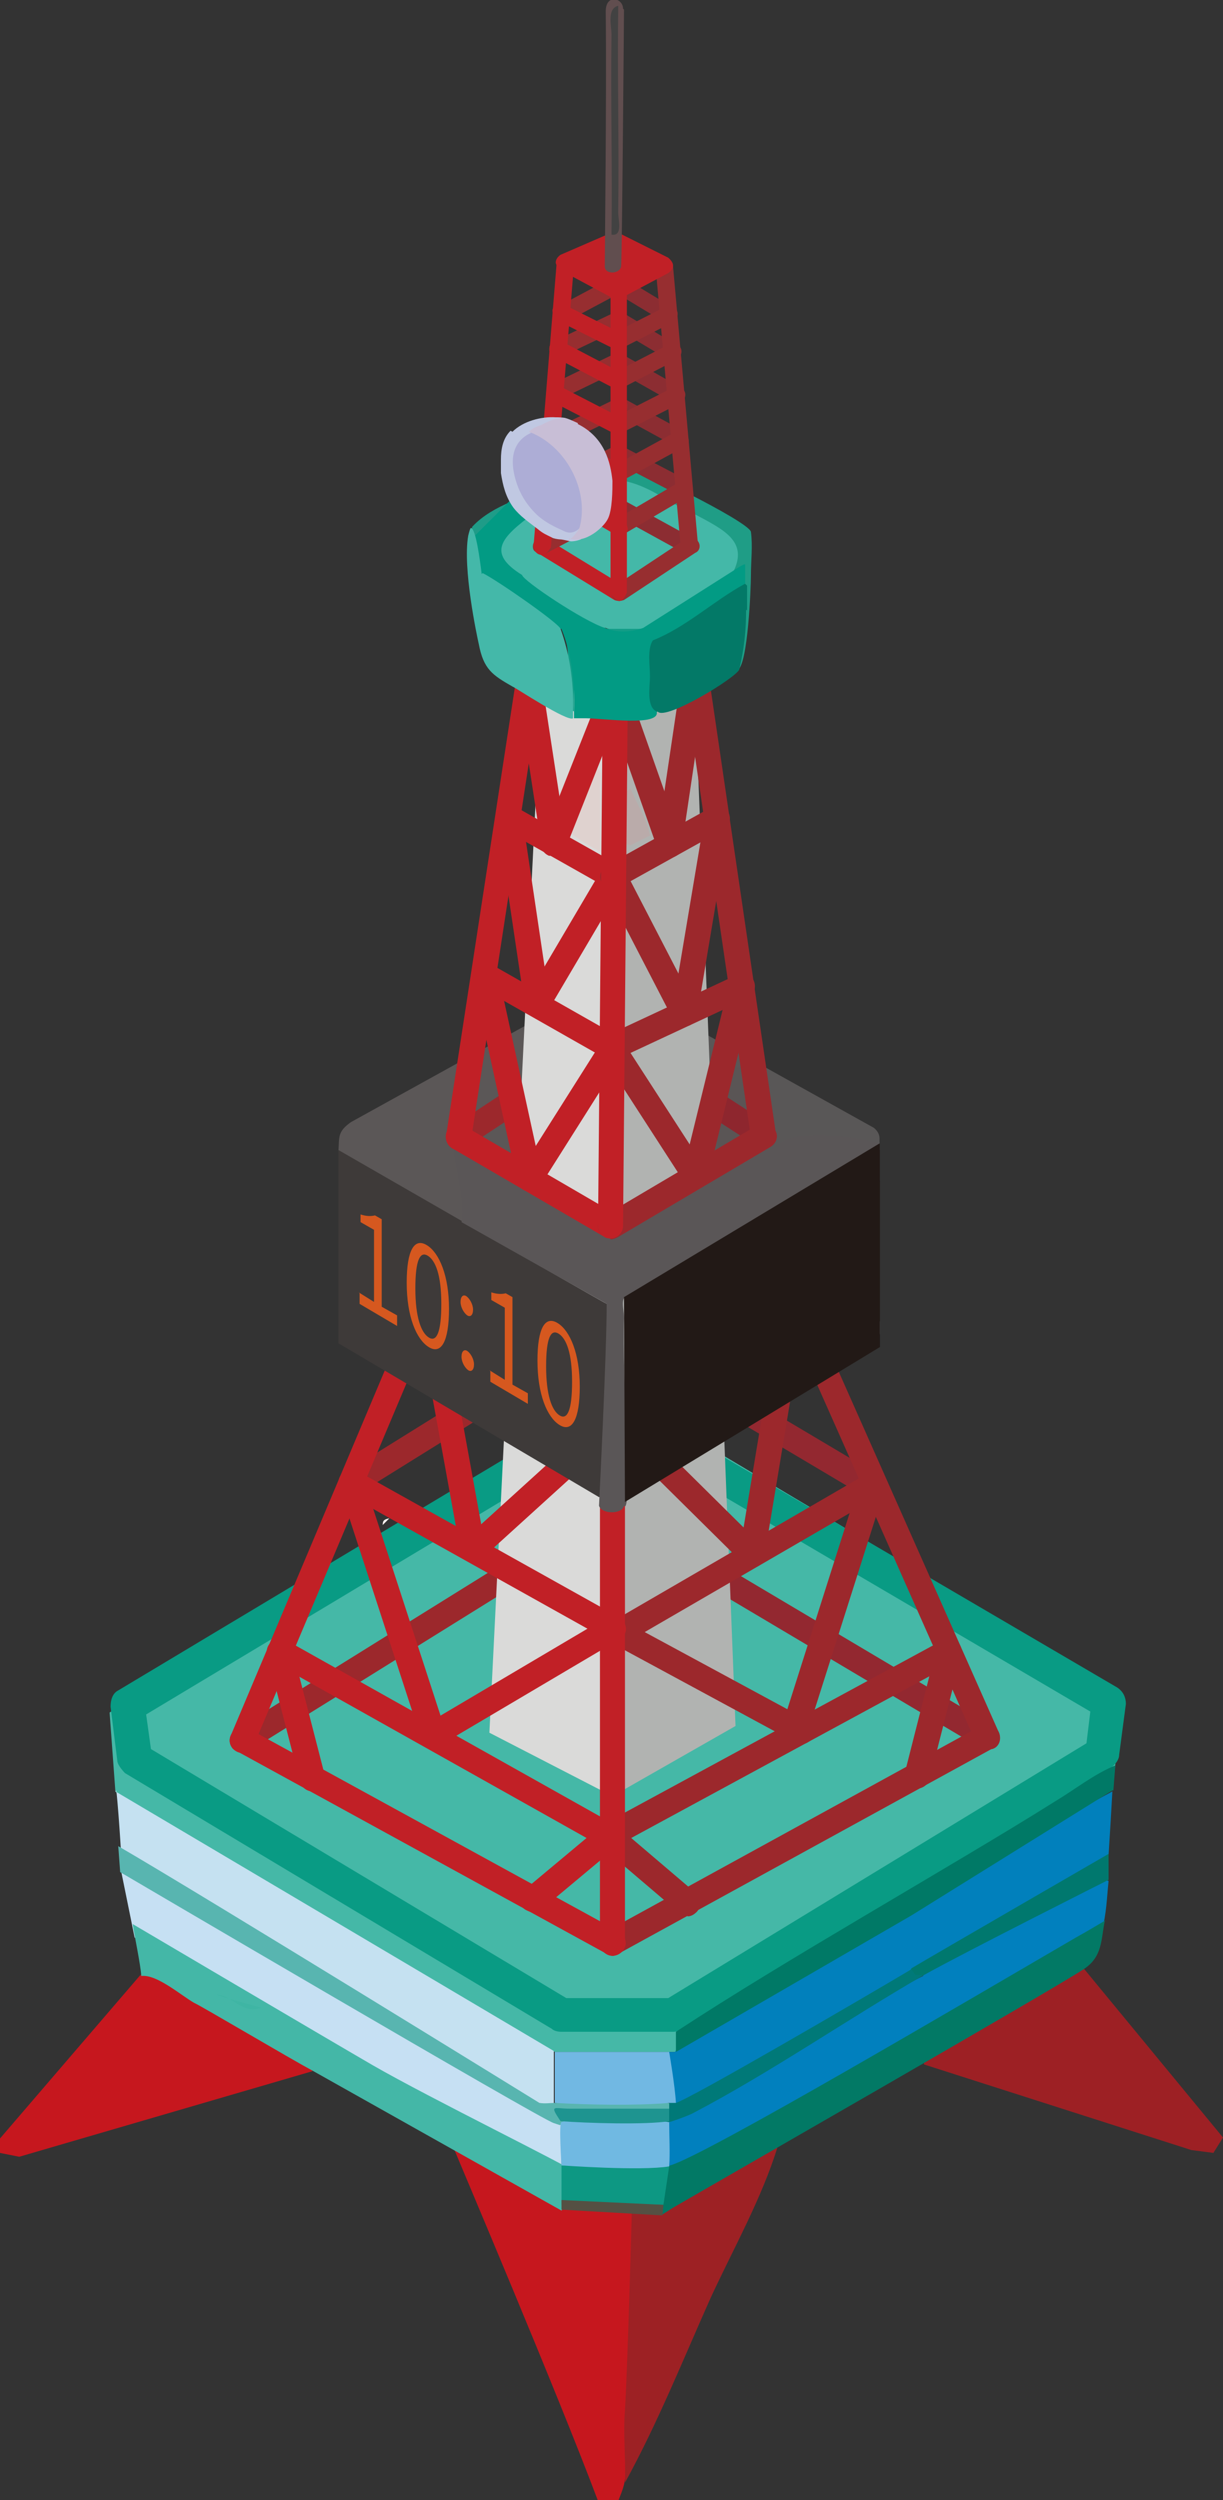 <?xml version="1.0" encoding="UTF-8"?>
<svg xmlns="http://www.w3.org/2000/svg" id="Layer_1" data-name="Layer 1" width="12.72" height="26" viewBox="0 0 12.72 26">
  <rect x="0" y="0" width="12.72" height="26" fill="#333333" stroke="none"/>
  <defs>
    <style>
      .cls-1 {
        fill: #45b8a7;
      }

      .cls-2 {
        fill: #932830;
      }

      .cls-3 {
        fill: #d6581f;
      }

      .cls-4 {
        fill: #1e9490;
      }

      .cls-5 {
        fill: #3e3a39;
      }

      .cls-6 {
        fill: #595757;
      }

      .cls-7 {
        fill: #110c0a;
      }

      .cls-8 {
        fill: #029b84;
      }

      .cls-9 {
        fill: #71b8e3;
      }

      .cls-10 {
        fill: #8e262e;
      }

      .cls-11 {
        fill: #c8bed6;
      }

      .cls-12 {
        fill: #9d2124;
      }

      .cls-13 {
        fill: #c12026;
      }

      .cls-14 {
        fill: #129d87;
      }

      .cls-15 {
        fill: #8c2d32;
      }

      .cls-16 {
        fill: #614e4f;
      }

      .cls-17 {
        fill: #424242;
      }

      .cls-18 {
        fill: #5a5555;
      }

      .cls-19 {
        fill: #0180be;
      }

      .cls-20 {
        fill: #007978;
      }

      .cls-21 {
        fill: #0d9883;
      }

      .cls-22 {
        fill: #c5e1f1;
      }

      .cls-23 {
        fill: #221916;
      }

      .cls-24 {
        fill: #fee2e4;
      }

      .cls-25 {
        fill: #baabaa;
      }

      .cls-26 {
        fill: #00786e;
      }

      .cls-27 {
        fill: #44b7a7;
      }

      .cls-28 {
        fill: #1f9c88;
      }

      .cls-29 {
        fill: #9c282c;
      }

      .cls-30 {
        fill: #9d2024;
      }

      .cls-31 {
        fill: #dadad9;
      }

      .cls-32 {
        fill: #099b84;
      }

      .cls-33 {
        fill: #d30d16;
      }

      .cls-34 {
        fill: #c6171e;
      }

      .cls-35 {
        fill: #dfd2cf;
      }

      .cls-36 {
        fill: #c6e0f3;
      }

      .cls-37 {
        fill: #44b8a9;
      }

      .cls-38 {
        fill: #221d1c;
      }

      .cls-39 {
        fill: #972e30;
      }

      .cls-40 {
        fill: #5b5757;
      }

      .cls-41 {
        fill: #037967;
      }

      .cls-42 {
        fill: #060402;
      }

      .cls-43 {
        fill: #d20f1a;
      }

      .cls-44 {
        fill: #c7181f;
      }

      .cls-45 {
        fill: #70b9e2;
      }

      .cls-46 {
        fill: #c0c8e2;
      }

      .cls-47 {
        fill: #58b5b0;
      }

      .cls-48 {
        fill: #1f9d86;
      }

      .cls-49 {
        fill: #5a5657;
      }

      .cls-50 {
        fill: #adadd6;
      }

      .cls-51 {
        fill: #555043;
      }

      .cls-52 {
        fill: #44b8a8;
      }

      .cls-53 {
        fill: #027965;
      }

      .cls-54 {
        fill: #0180bc;
      }

      .cls-55 {
        fill: #fef6f3;
      }

      .cls-56 {
        fill: #b1b3b1;
      }

      .cls-57 {
        fill: #007966;
      }

      .cls-58 {
        fill: #3fb5a4;
      }
    </style>
  </defs>
  <g>
    <polygon class="cls-1" points="1.2 18.63 1.35 18.84 5.77 21.34 7.03 21.34 11.59 18.44 11.64 17.99 11.27 17.37 6.79 14.7 5.42 15.07 1.14 17.81 1.2 18.63"></polygon>
    <path class="cls-32" d="M7,21.13h-1.17s-.06,0-.09-.03l-4.44-2.66s-.08-.08-.08-.13l-.07-.56c0-.07.02-.14.08-.17l5.07-3.04c.06-.03.12-.03.18,0l5.14,3.01c.06.04.09.1.09.17l-.07.53c0,.05-.04.1-.08.13l-4.46,2.72s-.06.03-.09.03ZM5.88,20.78h1.07l4.35-2.65.04-.33-4.94-2.9-4.88,2.93.05.36,4.32,2.59Z"></path>
  </g>
  <path class="cls-6" d="M6.17,13.04l.73-2.53,2.19,1.22c.08.07.05.12.06.17"></path>
  <path class="cls-34" d="M6.56,22.98c.2.02.12.31.12.31.02.8-.03,1.76-.19,2.55-.01.03,0,.02-.06.17h-.21c-.42-1.12-1.47-3.59-1.51-3.69,0-.09,1.91.63,1.85.66Z"></path>
  <path class="cls-34" d="M1.46,20.55c.07-.28,1.7.71,1.79.99l-3.05.89-.2-.04v-.15s1.46-1.7,1.46-1.7Z"></path>
  <path class="cls-30" d="M9.61,21.47v-.15c.44-.32.92-.6,1.43-.85h.23s1.45,1.76,1.45,1.76l-.1.16-.23-.03-2.78-.89Z"></path>
  <path class="cls-22" d="M1.2,18.63l4.56,2.7v.53s0,.08,0,.09c-.12.04-4.49-2.5-4.49-2.5,0,0-.03-.55-.06-.83Z"></path>
  <path class="cls-19" d="M11.53,19.56c-.02.2-.02.32-.07.53-1.43.91-2.88,1.76-4.35,2.53l-.16-.09c-.18-.08-.19-.39,0-.46l.05-.11c.85-.5,1.72-.97,2.6-1.41.1-.22,1.76-1.11,1.85-1.06.03.02.05.04.07.07Z"></path>
  <g>
    <line class="cls-40" x1="9.06" y1="15.45" x2="5.12" y2="13.11"></line>
    <path class="cls-2" d="M9.06,15.58s-.05,0-.07-.02l-3.94-2.34c-.06-.04-.08-.12-.05-.18.04-.06.12-.08.18-.05l3.94,2.34c.06.04.08.12.05.18-.02.04-.07.06-.11.06Z"></path>
  </g>
  <path class="cls-54" d="M11.57,18.62c-.01.19-.03.52-.04.67-.11.19-.32.33-.62.42-.47.3-.95.56-1.43.77-.56.41-1.21.81-1.82,1.17-.16.09-.51.3-.64.22-.19-.08-.17-.38-.07-.53.02,0,.04,0,.07,0l.07-.12c1.43-.89,2.89-1.74,4.37-2.53l.11-.06Z"></path>
  <path class="cls-36" d="M5.84,22.01v.54c-1.12-.56-4.44-2.4-4.44-2.4l-.14-.69s4.5,2.5,4.57,2.55Z"></path>
  <g>
    <line class="cls-40" x1="3.65" y1="15.42" x2="7.46" y2="13.05"></line>
    <path class="cls-29" d="M3.65,15.56s-.09-.02-.11-.06c-.04-.06-.02-.14.04-.18l3.81-2.37c.06-.04.14-.02.18.04s.02.14-.04.18l-3.81,2.37s-.05.02-.07.02Z"></path>
  </g>
  <path class="cls-12" d="M6.5,25.83c.01-.25-.02-.51,0-.76.03-.52.07-2.02.07-2.02v-.16s1.16-.6,1.52-.57c-.17.55-.46,1.06-.7,1.58-.29.65-.55,1.3-.89,1.92Z"></path>
  <path class="cls-53" d="M11.49,19.98c-.04.19-.02.37-.22.5-.35.23-3.91,2.27-4.27,2.48l-.11.07s-.12-.42.08-.51c.36-.1,3.12-1.73,4.22-2.37.11-.06.31-.18.31-.18Z"></path>
  <g>
    <line class="cls-40" x1="2.52" y1="18.1" x2="6.33" y2="15.73"></line>
    <path class="cls-29" d="M2.52,18.23s-.09-.02-.11-.06c-.04-.06-.02-.14.04-.18l3.81-2.37c.06-.04.14-.02.18.04.04.06.02.14-.04.18l-3.81,2.37s-.05.02-.07.02Z"></path>
  </g>
  <path class="cls-57" d="M11.57,18.62l-2.09,1.3-2.45,1.42v-.21c1.19-.78,2.75-1.65,3.95-2.4.2-.12.4-.28.62-.37l-.02.26Z"></path>
  <path class="cls-27" d="M5.97,22.6c.02.14-.13.39-.13.39,0,0-2.17-1.22-2.58-1.45-.26-.14-1.17-.68-1.24-.71-.14-.08-.39-.3-.55-.28-.01-.13-.07-.41-.09-.54,0,0,2,1.18,2.5,1.47.59.34,2.04,1.05,2.1,1.11Z"></path>
  <path class="cls-26" d="M11.53,19.29c0,.09,0,.18,0,.26,0,0-1.49.75-1.92.99-.13.05-.22.08-.13-.07.2-.12,2.05-1.19,2.05-1.19Z"></path>
  <path class="cls-9" d="M6.96,21.34s.06.35.07.53c-.02.06-.04.06-.07,0-.37.07-.82.06-1.19,0,0-.18,0-.53,0-.53h.73s.47,0,.47,0Z"></path>
  <path class="cls-42" d="M9.15,14.01l-.07-.03s0-.07,0-.1c.02-.06.04-.06.07,0,0,.04,0,.09,0,.13Z"></path>
  <polygon class="cls-21" points="6.9 22.93 5.84 22.93 5.84 22.52 6.96 22.53 6.9 22.93"></polygon>
  <polygon class="cls-51" points="6.89 23.04 5.84 22.98 5.84 22.88 6.9 22.93 6.89 23.04"></polygon>
  <path class="cls-58" d="M2.29,20.75c.14.02.23.2.43.13,0,0-.63-.17-.43-.13Z"></path>
  <g>
    <line class="cls-40" x1="10.27" y1="18.07" x2="6.33" y2="15.73"></line>
    <path class="cls-2" d="M10.27,18.2s-.05,0-.07-.02l-3.94-2.34c-.06-.04-.08-.12-.05-.18.04-.06.12-.08.18-.05l3.94,2.34c.06.04.08.12.05.18-.02.04-.07.06-.11.06Z"></path>
  </g>
  <path class="cls-47" d="M6.96,21.87c-.34.03-.85.02-1.19,0-.05,0-.1.01-.16,0,0,0-3.5-2.16-4.38-2.67l.02.27s4.39,2.58,4.51,2.61l.06.02s.8-.07,1.13-.16c.06-.03.06-.05,0-.07Z"></path>
  <path class="cls-45" d="M6.96,22.07c0,.15.01.32,0,.46-.29.05-1.12-.01-1.12-.01,0,0-.03-.45,0-.45.3-.1.82-.08,1.13,0Z"></path>
  <path class="cls-20" d="M9.48,20.48l.04.06h.09c-.78.45-1.59,1.01-2.39,1.43-.05.03-.22.09-.26.1-.18-.02-.17-.08,0-.13v-.07s.05,0,.07,0c.16-.05,1.86-1.04,2.45-1.39Z"></path>
  <path class="cls-6" d="M9.15,13.87h-.07s0-.09,0-.13h.07s0,.09,0,.13Z"></path>
  <path class="cls-4" d="M6.96,21.93v.13c-.25.04-.86.02-1.13,0-.12-.18-.07-.13.1-.13.34,0,.69,0,1.03,0Z"></path>
  <path class="cls-55" d="M3.98,15.86c0-.05.02-.06.07-.07l-.07.07Z"></path>
  <polygon class="cls-56" points="7.65 17.95 6.37 18.68 6.38 6.21 7.2 6.48 7.65 17.95"></polygon>
  <path class="cls-40" d="M6.35,12.82s0,0,0,0c0,0-.46-1.96-.53-2.35l-2.17,1.2c-.14.1-.12.15-.13.3,0,0,2.53,1.48,2.69,1.53"></path>
  <polygon class="cls-31" points="6.37 18.68 5.09 18.02 5.65 6.74 6.44 6.97 6.37 18.68"></polygon>
  <g>
    <g>
      <g>
        <line class="cls-40" x1="6.4" y1="16.99" x2="9.06" y2="15.45"></line>
        <path class="cls-29" d="M6.4,17.13s-.09-.02-.11-.07c-.04-.06-.02-.14.05-.18l2.67-1.55c.06-.04.14-.02.18.05.04.06.02.14-.05.18l-2.67,1.55s-.04.02-.07.02Z"></path>
      </g>
      <g>
        <line class="cls-40" x1="8.53" y1="14.15" x2="10.27" y2="18.07"></line>
        <path class="cls-29" d="M10.27,18.2c-.05,0-.1-.03-.12-.08l-1.74-3.92c-.03-.07,0-.15.07-.17.07-.03.15,0,.17.07l1.74,3.92c.03.07,0,.15-.07.17-.02,0-.04.01-.05.01Z"></path>
      </g>
      <g>
        <line class="cls-40" x1="6.37" y1="20.21" x2="10.27" y2="18.07"></line>
        <path class="cls-29" d="M6.37,20.34s-.09-.02-.12-.07c-.04-.06-.01-.14.05-.18l3.9-2.14c.06-.04.14-.01.18.05.04.06.01.14-.05.18l-3.9,2.14s-.04.02-.06.02Z"></path>
      </g>
      <g>
        <line class="cls-40" x1="6.33" y1="19.09" x2="9.87" y2="17.17"></line>
        <path class="cls-29" d="M6.33,19.23s-.09-.03-.12-.07c-.03-.06-.01-.14.05-.18l3.54-1.92c.06-.03.14-.01.18.05.04.06.01.14-.05.18l-3.54,1.92s-.04.02-.06.02Z"></path>
      </g>
      <g>
        <line class="cls-40" x1="8.33" y1="18" x2="6.37" y2="16.94"></line>
        <path class="cls-29" d="M8.33,18.14s-.04,0-.06-.02l-1.96-1.06c-.06-.03-.09-.12-.05-.18.03-.06.12-.09.18-.05l1.96,1.06c.06.03.09.12.05.18-.02.04-.07.07-.12.07Z"></path>
      </g>
      <g>
        <line class="cls-40" x1="9.06" y1="15.45" x2="8.27" y2="17.97"></line>
        <path class="cls-29" d="M8.27,18.1s-.03,0-.04,0c-.07-.02-.11-.1-.09-.17l.8-2.52c.02-.07.1-.11.17-.09.07.02.11.1.09.17l-.8,2.52c-.02.06-.07.09-.13.09Z"></path>
      </g>
      <g>
        <line class="cls-40" x1="7.82" y1="16.17" x2="8.14" y2="14.29"></line>
        <path class="cls-29" d="M7.82,16.3s-.01,0-.02,0c-.07-.01-.12-.08-.11-.15l.31-1.87c.01-.07.08-.12.15-.11.07.01.12.08.11.15l-.31,1.87c-.01.06-.07.11-.13.11Z"></path>
      </g>
      <g>
        <line class="cls-40" x1="6.84" y1="15.19" x2="7.82" y2="16.17"></line>
        <path class="cls-29" d="M7.82,16.3s-.07-.01-.09-.04l-.98-.97c-.05-.05-.05-.14,0-.19.05-.05.14-.05.19,0l.98.97c.05.05.05.14,0,.19-.03.03-.06.04-.09.04Z"></path>
      </g>
      <g>
        <line class="cls-40" x1="7.15" y1="19.79" x2="6.33" y2="19.09"></line>
        <path class="cls-29" d="M7.15,19.92s-.06-.01-.09-.03l-.81-.69c-.06-.05-.06-.13-.01-.19.05-.06.13-.06.19-.01l.81.69c.06.05.06.13.01.19-.03.03-.06.05-.1.05Z"></path>
      </g>
      <g>
        <line class="cls-40" x1="9.54" y1="18.47" x2="9.87" y2="17.17"></line>
        <path class="cls-29" d="M9.54,18.6s-.02,0-.03,0c-.07-.02-.11-.09-.1-.16l.33-1.3c.02-.07.09-.11.16-.1.07.02.11.09.1.16l-.33,1.3c-.02.06-.07.1-.13.1Z"></path>
      </g>
    </g>
    <g>
      <g>
        <line class="cls-40" x1="2.52" y1="18.1" x2="4.15" y2="14.26"></line>
        <path class="cls-13" d="M2.52,18.23s-.03,0-.05-.01c-.07-.03-.1-.11-.07-.17l1.62-3.84c.03-.07.11-.1.17-.07.07.03.1.11.07.17l-1.62,3.84c-.02.05-.07.08-.12.08Z"></path>
      </g>
      <g>
        <line class="cls-40" x1="6.37" y1="20.21" x2="2.52" y2="18.1"></line>
        <path class="cls-13" d="M6.37,20.34s-.04,0-.06-.02l-3.85-2.11c-.06-.04-.09-.12-.05-.18.04-.06.12-.09.18-.05l3.85,2.11c.06.04.09.12.05.18-.02.04-.07.07-.12.07Z"></path>
      </g>
      <g>
        <line class="cls-40" x1="6.33" y1="19.09" x2="2.91" y2="17.18"></line>
        <path class="cls-13" d="M6.33,19.23s-.04,0-.06-.02l-3.42-1.92c-.06-.04-.09-.12-.05-.18.04-.06.12-.09.18-.05l3.42,1.92c.06.04.09.12.05.18-.02.04-.07.07-.12.07Z"></path>
      </g>
      <g>
        <line class="cls-40" x1="6.37" y1="16.94" x2="3.65" y2="15.42"></line>
        <path class="cls-13" d="M6.37,17.07s-.04,0-.06-.02l-2.72-1.52c-.06-.04-.09-.12-.05-.18.04-.06.12-.09.18-.05l2.72,1.52c.06.04.09.12.05.18-.02.04-.07.07-.12.07Z"></path>
      </g>
      <path class="cls-13" d="M6.37,20.34c-.07,0-.13-.06-.13-.13v-4.77c0-.07.06-.13.13-.13s.13.06.13.13v4.77c0,.07-.06.13-.13.13Z"></path>
      <g>
        <line class="cls-40" x1="4.92" y1="16.12" x2="4.62" y2="14.47"></line>
        <path class="cls-13" d="M4.92,16.25c-.06,0-.12-.04-.13-.11l-.3-1.65c-.01-.07.03-.14.11-.15.07-.01.14.03.15.11l.3,1.65c.01.07-.03.14-.11.15,0,0-.02,0-.02,0Z"></path>
      </g>
      <g>
        <line class="cls-40" x1="5.9" y1="15.23" x2="4.92" y2="16.12"></line>
        <path class="cls-13" d="M4.92,16.25s-.07-.01-.1-.04c-.05-.05-.05-.14,0-.19l.98-.89c.05-.05.14-.05.19,0s.05.14,0,.19l-.98.89s-.06.03-.09.03Z"></path>
      </g>
      <g>
        <line class="cls-40" x1="6.37" y1="16.94" x2="4.51" y2="18.04"></line>
        <path class="cls-13" d="M4.51,18.17s-.09-.02-.11-.07c-.04-.06-.02-.14.05-.18l1.86-1.1c.06-.04.14-.02.18.05s.02.14-.05.18l-1.86,1.1s-.04.02-.07.02Z"></path>
      </g>
      <g>
        <line class="cls-40" x1="3.65" y1="15.42" x2="4.51" y2="18.04"></line>
        <path class="cls-13" d="M4.51,18.17c-.06,0-.11-.04-.13-.09l-.85-2.61c-.02-.07.02-.14.08-.17.07-.02.14.02.17.08l.85,2.61c.02.07-.02.14-.08.17-.01,0-.03,0-.04,0Z"></path>
      </g>
      <g>
        <line class="cls-40" x1="3.25" y1="18.5" x2="2.91" y2="17.18"></line>
        <path class="cls-13" d="M3.25,18.63c-.06,0-.11-.04-.13-.1l-.34-1.32c-.02-.07.02-.14.1-.16.07-.02.14.02.16.1l.34,1.32c.02.07-.02.14-.1.16-.01,0-.02,0-.03,0Z"></path>
      </g>
      <g>
        <line class="cls-40" x1="5.54" y1="19.76" x2="6.33" y2="19.09"></line>
        <path class="cls-13" d="M5.54,19.89s-.08-.02-.1-.05c-.05-.06-.04-.14.02-.19l.79-.66c.06-.05.14-.04.19.02s.04.14-.02.19l-.79.66s-.05.03-.08.03Z"></path>
      </g>
    </g>
  </g>
  <path class="cls-5" d="M6.31,13.56c.09.04.12,1.81.03,1.95-.03.05-.11.06-.11.06l-2.71-1.6v-2.01s2.76,1.59,2.79,1.6Z"></path>
  <path class="cls-48" d="M7.68,6.96c0-.09.08-.8.07-.88-.05-.03-.1-.07-.13-.13-.06-.2-.17-.35-.34-.44l-2.01-.21c0-.07,1.14-.42,1.13-.49.15,0,1.38.61,1.41.72.02.15,0,.3,0,.46,0,.11-.03.93-.14.98Z"></path>
  <path class="cls-28" d="M4.91,5.61s0-.09,0-.13c.11-.12.26-.2.4-.26-.02.11-.28.38-.4.4Z"></path>
  <path class="cls-49" d="M4.8,12.71c.05-.19-.1-.7-.09-.9,0,0,1.53.93,1.63.94.06,0,1.65-.81,1.73-.83.26-.24,1.07-.03,1.07-.03.06.01-2.46,1.55-2.52,1.59-.2-.04-.13.1-.13.23-.02.6.09,2.06,0,1.95-.02.09-.23.09-.26,0,0,0,.08-1.58.08-2.1"></path>
  <path class="cls-29" d="M4.77,11.96s-.09-.02-.11-.06c-.04-.06-.02-.14.04-.18l.56-.37c.06-.04.14-.02.18.04.04.06.02.14-.04.18l-.56.37s-.05.02-.07.02Z"></path>
  <path class="cls-35" d="M6.23,8.85s-.32-.17-.32-.23l.26-.63c.12-.02.06.15.07.23,0,.21,0,.42,0,.63Z"></path>
  <path class="cls-25" d="M6.56,8.79s-.05,0-.06-.04c0-.17-.02-.34,0-.51l.06-.04c.06.16.17.32.2.49l-.2.1Z"></path>
  <polygon class="cls-33" points="4.84 11.69 4.77 11.33 4.91 11.1 4.84 11.69"></polygon>
  <path class="cls-43" d="M5.44,11.43c.03.06-.02.24,0,.33-.18-.05-.13-.23-.13-.4.04-.01.09,0,.13.07Z"></path>
  <path class="cls-44" d="M5.44,11.43s-.1-.05-.13-.07l.03-.07.1.13Z"></path>
  <path class="cls-18" d="M7.49,11.76c0-.29.09-.4.13-.66.14,0,.13-.03.13.1,0,.16.03.51-.03.63s-.17.1-.23.13c-.04-.05-.04-.11,0-.2Z"></path>
  <path class="cls-38" d="M9.15,12.29c-.02.06-.04.06-.07,0,0-.03.01-.07,0-.1l-.06-.03h-.13s0-.07,0-.07l.26-.13v.33Z"></path>
  <polygon class="cls-24" points="6.56 3.96 6.5 3.93 6.56 3.9 6.56 3.96"></polygon>
  <path class="cls-10" d="M7.94,11.94s-.05,0-.07-.02l-.51-.33c-.06-.04-.08-.12-.04-.18.04-.06.12-.08.18-.04l.51.33c.06.04.08.12.04.18-.03.04-.07.06-.11.06Z"></path>
  <path class="cls-14" d="M5.97,7.4l-.06-.04c-.04-.27.06-.58-.07-.82.06.03.1.04.13.1v.75Z"></path>
  <path class="cls-14" d="M5.77,6.54c-.09-.04-.15-.11-.2-.13.09-.01.18.04.2.13Z"></path>
  <path class="cls-14" d="M5.44,6.34c-.06-.04-.06-.06-.07-.07l.07.07Z"></path>
  <path class="cls-52" d="M7.23,5.35c.3.16.55.28.4.59-.3.18-.63.48-.93.59-.14.05-.28.05-.4,0-.08,0-.19.01-.26,0l-.26-.2s-.05,0-.07,0l-.07-.07s-.05,0-.07,0l-.13-.13s-.05.01-.07,0c0,0-.02-.06-.07-.1-.2-.15-.36-.17-.24-.5l.3-.26c1.13-.58,1.36-.14,1.85.07Z"></path>
  <path class="cls-50" d="M5.7,5.55l-.07-.07c.07,0,.06.06.07.07Z"></path>
  <path class="cls-7" d="M9.15,13.74c-.02.06-.04.06-.07,0,0-.02,0-.04,0-.07-.18-.41-.18-.98,0-1.39h.07c0,.48,0,.97,0,1.45Z"></path>
  <path class="cls-14" d="M6.7,6.54c-.1.04-.19.12-.36.06l-.04-.06c.13,0,.27,0,.4,0Z"></path>
  <path class="cls-14" d="M6.03,6.54c-.08-.02-.25-.11-.26-.2.1.05.24.08.26.2Z"></path>
  <path class="cls-14" d="M5.7,6.34l-.07-.07c.08.04.06.06.07.07Z"></path>
  <path class="cls-14" d="M5.57,6.27c-.06-.03-.12-.05-.13-.13.05.04.12.04.13.13Z"></path>
  <polygon class="cls-23" points="6.49 13.49 6.5 15.62 9.15 14.01 9.15 11.89 6.49 13.49"></polygon>
  <g>
    <path class="cls-3" d="M3.73,13.44l.16.1v-.75s-.14-.08-.14-.08v-.08c.06.02.11.02.15.01l.07.04v.91s.16.09.16.09v.11s-.39-.23-.39-.23v-.11Z"></path>
    <path class="cls-3" d="M4.23,13.34c0-.34.08-.47.21-.39s.23.32.23.66-.08.48-.21.4-.23-.32-.23-.67ZM4.59,13.56c0-.3-.06-.45-.14-.5s-.13.04-.13.34.06.46.14.51.13-.05.13-.35Z"></path>
    <path class="cls-3" d="M4.79,13.54c0-.06.03-.08.06-.06s.07.08.07.14-.03.08-.06.06-.07-.08-.07-.14ZM4.8,14.11c0-.06.03-.08.06-.06s.07.08.07.14-.03.08-.06.06-.07-.08-.07-.14Z"></path>
    <path class="cls-3" d="M5.09,14.25l.16.1v-.75s-.14-.08-.14-.08v-.08c.06.02.11.02.15.01l.07.04v.91s.16.09.16.09v.11s-.39-.23-.39-.23v-.11Z"></path>
    <path class="cls-3" d="M5.59,14.15c0-.34.08-.47.21-.39s.23.32.23.66-.08.48-.21.4-.23-.32-.23-.67ZM5.95,14.37c0-.3-.06-.45-.14-.5s-.13.04-.13.34.06.46.14.51.13-.05.13-.35Z"></path>
  </g>
  <path class="cls-13" d="M6.35,12.88s-.05,0-.07-.02l-1.58-.92c-.06-.04-.08-.12-.05-.18s.12-.08.18-.05l1.58.92c.06.04.08.12.05.18-.02.04-.07.07-.11.07Z"></path>
  <path class="cls-13" d="M4.77,11.96s-.01,0-.02,0c-.07-.01-.12-.08-.11-.15l.73-4.76c.01-.07.08-.12.15-.11.07.01.12.08.11.15l-.73,4.76c-.01.07-.07.11-.13.11Z"></path>
  <path class="cls-13" d="M6.38,9.25s-.04,0-.07-.02l-1.08-.61c-.06-.04-.09-.12-.05-.18.04-.06.12-.09.18-.05l1.08.61c.06.04.09.12.05.18-.02.04-.07.07-.12.07Z"></path>
  <path class="cls-13" d="M6.37,11.03s-.04,0-.07-.02l-1.32-.75c-.06-.04-.09-.12-.05-.18.04-.06.12-.09.18-.05l1.32.75c.06.04.09.12.05.18-.02.04-.07.07-.12.07Z"></path>
  <path class="cls-13" d="M5.51,12.39s-.05,0-.07-.02c-.06-.04-.08-.12-.04-.18l.86-1.36c.04-.06.12-.08.18-.04.06.04.08.12.04.18l-.86,1.36s-.07.06-.11.06Z"></path>
  <path class="cls-13" d="M5.51,12.39c-.06,0-.12-.04-.13-.1l-.46-2.11c-.02-.07.03-.14.1-.16.07-.02.14.03.16.1l.46,2.11c.02.07-.03.14-.1.16,0,0-.02,0-.03,0Z"></path>
  <path class="cls-13" d="M5.59,10.58s-.05,0-.07-.02c-.06-.04-.08-.12-.05-.18l.79-1.34c.04-.06.12-.08.18-.05.06.04.08.12.05.18l-.79,1.34s-.07.07-.11.07Z"></path>
  <path class="cls-13" d="M5.59,10.58c-.06,0-.12-.05-.13-.11l-.29-1.95c-.01-.07.04-.14.11-.15.07-.01.14.04.15.11l.29,1.95c.01.07-.04.14-.11.15,0,0-.01,0-.02,0Z"></path>
  <path class="cls-13" d="M5.76,8.9s-.03,0-.05,0c-.07-.03-.1-.1-.07-.17l.63-1.59c.03-.07.1-.1.17-.07.07.03.1.1.07.17l-.63,1.59c-.02.05-.07.08-.12.08Z"></path>
  <g>
    <path class="cls-15" d="M7.17,5.77s-.03,0-.04-.01l-.8-.44s-.06-.08-.04-.12c.02-.04.08-.06.12-.04l.8.44s.06.08.04.12c-.02.03-.05.05-.08.05Z"></path>
    <path class="cls-15" d="M7.12,5.17s-.03,0-.04-.01l-.69-.36s-.06-.08-.04-.12c.02-.04.08-.06.12-.04l.69.36s.06.08.04.12c-.02.03-.05.05-.08.05Z"></path>
    <path class="cls-15" d="M7.08,4.66s-.03,0-.04-.01l-.64-.35s-.06-.08-.04-.12c.02-.04.08-.06.12-.04l.64.35s.06.08.04.12c-.02.03-.05.05-.08.05Z"></path>
    <path class="cls-15" d="M7.03,4.19s-.03,0-.04-.01l-.6-.34s-.06-.08-.03-.12c.02-.04.08-.06.12-.03l.6.34s.06.08.03.12c-.02.03-.05.04-.08.04Z"></path>
    <path class="cls-15" d="M6.99,3.75s-.03,0-.04-.01l-.55-.33s-.06-.08-.03-.12c.02-.04.08-.06.12-.03l.55.33s.06.08.03.12c-.02.03-.05.04-.08.04Z"></path>
    <path class="cls-15" d="M6.96,3.36s-.03,0-.05-.01l-.53-.32s-.05-.08-.03-.12c.03-.04.08-.05.12-.03l.53.32s.05.08.03.12c-.02.03-.05.04-.08.04Z"></path>
  </g>
  <path class="cls-13" d="M5.76,8.9c-.06,0-.12-.05-.13-.11l-.26-1.7c-.01-.07.04-.14.11-.15.07-.01.14.04.15.11l.26,1.7c.01.07-.04.14-.11.15,0,0-.01,0-.02,0Z"></path>
  <path class="cls-29" d="M6.35,12.88s-.09-.02-.11-.06c-.04-.06-.02-.14.05-.18l1.59-.94c.06-.04.14-.02.18.05.04.06.02.14-.05.18l-1.59.94s-.04.02-.07.02Z"></path>
  <path class="cls-29" d="M7.94,11.94c-.06,0-.12-.05-.13-.11l-.71-4.84c-.01-.07.04-.14.11-.15.07-.01.14.04.15.11l.71,4.84c.01.07-.04.14-.11.15,0,0-.01,0-.02,0Z"></path>
  <path class="cls-29" d="M6.38,9.25s-.09-.02-.12-.07c-.04-.06-.01-.14.05-.18l1.08-.6c.06-.04.14-.01.18.05.04.06.01.14-.05.18l-1.08.6s-.04.02-.06.02Z"></path>
  <path class="cls-29" d="M6.37,11.03s-.1-.03-.12-.08c-.03-.07,0-.15.06-.18l1.35-.63c.07-.03.15,0,.18.06.03.07,0,.15-.06.18l-1.35.63s-.04.01-.06.01Z"></path>
  <path class="cls-29" d="M7.23,12.36s-.02,0-.03,0c-.07-.02-.11-.09-.1-.16l.48-1.96c.02-.07.09-.11.16-.1.07.02.11.09.1.16l-.48,1.96c-.01.06-.07.1-.13.1Z"></path>
  <path class="cls-29" d="M7.23,12.36s-.09-.02-.11-.06l-.86-1.33c-.04-.06-.02-.14.04-.18.06-.04.14-.02.18.04l.86,1.33c.04.06.02.14-.04.18-.02.01-.05.02-.07.02Z"></path>
  <path class="cls-29" d="M7.12,10.67s-.09-.03-.12-.07l-.74-1.43c-.03-.07,0-.14.06-.18.06-.03.14,0,.18.06l.74,1.43c.03.07,0,.14-.06.18-.02.01-.04.01-.06.01Z"></path>
  <path class="cls-29" d="M7.12,10.67s-.01,0-.02,0c-.07-.01-.12-.08-.11-.15l.34-2.03c.01-.07.08-.12.15-.11.07.01.12.08.11.15l-.34,2.03c-.01.06-.07.11-.13.11Z"></path>
  <path class="cls-29" d="M6.96,8.92c-.05,0-.11-.03-.12-.09l-.57-1.62c-.02-.07.01-.14.08-.17.07-.02.14.01.17.08l.57,1.62c.02.07-.01.14-.08.17-.01,0-.03,0-.04,0Z"></path>
  <path class="cls-29" d="M6.96,8.92s-.01,0-.02,0c-.07-.01-.12-.08-.11-.15l.27-1.82c.01-.07.08-.12.15-.11.07.01.12.08.11.15l-.27,1.82c0,.07-.07.11-.13.11Z"></path>
  <path class="cls-13" d="M6.35,12.88h0c-.07,0-.13-.06-.13-.13l.05-5.57c0-.07.06-.13.13-.13h0c.07,0,.13.06.13.13l-.05,5.57c0,.07-.06.13-.13.13Z"></path>
  <path class="cls-41" d="M7.76,6.34c0,.22-.02.4-.07.62-.02.08-.77.54-.85.44-.29.16-.23-.67-.15-.75.05-.05.86-.55.98-.61.02-.01.06.01.1.05v.26Z"></path>
  <path class="cls-8" d="M6.76,7.03c0-.11-.03-.28.03-.37.35-.14.63-.41.96-.59,0-.07,0-.13,0-.2-.01-.01-.1.05-.13.07l-.93.59c-.14.05-.28.05-.4,0-.22-.07-.85-.49-.86-.55-.37-.23-.22-.39.12-.64l-.18-.06s.04-.16.03-.17l-.5.5c0,.13-.03.29.03.4.11.11.24.18.37.26.02.01.05,0,.07,0l.07.07s.09.04.13.07c.08.02.15.07.2.13.02,0,.05,0,.07,0,.1.25.14.53.13.86v.07s.09,0,.13,0c.17,0,.77.09.73-.07-.11-.05-.07-.26-.07-.36Z"></path>
  <path class="cls-37" d="M5.02,5.96c.16.08.79.52.81.58.09.25.14.54.13.86v.07c-.06.04-.6-.32-.63-.33-.21-.12-.3-.18-.35-.44-.02-.09-.17-.79-.11-1.13.01-.04.02-.08.03-.08.05.02.09.32.11.48Z"></path>
  <path class="cls-13" d="M6.44,6.25s-.03,0-.05-.01l-.8-.49s-.06-.08-.03-.12c.03-.04.08-.06.12-.03l.8.49s.06.08.03.12c-.02.03-.05.04-.08.04Z"></path>
  <g>
    <path class="cls-39" d="M6.44,6.25s-.06-.01-.07-.04c-.03-.04-.02-.1.03-.12l.74-.49s.1-.02.12.03c.03.04.02.1-.03.12l-.74.49s-.03.01-.05.01Z"></path>
    <path class="cls-39" d="M7.17,5.77s-.08-.03-.09-.08l-.26-2.9s.03-.09.08-.1c.05,0,.09.03.1.08l.26,2.9s-.03.09-.08.1c0,0,0,0,0,0Z"></path>
    <path class="cls-39" d="M6.44,5.57s-.06-.02-.08-.04c-.02-.04,0-.1.03-.12l.68-.4s.1-.01.12.03c.02.04,0,.1-.03.12l-.68.4s-.03.01-.04.01Z"></path>
    <path class="cls-39" d="M6.43,5.01s-.06-.02-.08-.05c-.02-.04,0-.1.04-.12l.64-.35s.1,0,.12.04c.02.04,0,.1-.04.12l-.64.35s-.03.01-.04.01Z"></path>
    <path class="cls-39" d="M6.43,4.51s-.06-.02-.08-.05c-.02-.04,0-.1.04-.12l.61-.31s.1,0,.12.04c.02.04,0,.1-.04.12l-.61.31s-.03,0-.04,0Z"></path>
    <path class="cls-39" d="M6.44,4.04s-.06-.02-.08-.05c-.02-.04,0-.1.04-.12l.56-.29s.1,0,.12.04,0,.1-.04.12l-.56.29s-.03,0-.04,0Z"></path>
    <path class="cls-39" d="M6.43,3.63s-.06-.02-.08-.05c-.02-.04,0-.1.04-.12l.53-.27s.1,0,.12.04c.02.04,0,.1-.04.12l-.53.27s-.03,0-.04,0Z"></path>
    <path class="cls-39" d="M5.84,3.36s-.06-.02-.08-.05c-.02-.04,0-.1.04-.12l.6-.32s.1,0,.12.04c.02.04,0,.1-.04.12l-.6.32s-.03.01-.04.01Z"></path>
    <path class="cls-39" d="M5.8,3.72s-.07-.02-.08-.05c-.02-.04,0-.1.04-.12l.63-.3s.1,0,.12.04c.02.04,0,.1-.04.12l-.63.3s-.02,0-.04,0Z"></path>
    <path class="cls-39" d="M5.77,4.17s-.06-.02-.08-.05c-.02-.04,0-.1.04-.12l.66-.32s.1,0,.12.04c.02.04,0,.1-.04.12l-.66.32s-.03,0-.04,0Z"></path>
    <path class="cls-39" d="M5.72,4.67s-.06-.02-.08-.05c-.02-.04,0-.1.04-.12l.72-.35s.1,0,.12.04c.02.04,0,.1-.04.12l-.72.35s-.03,0-.04,0Z"></path>
    <path class="cls-39" d="M5.7,5.17s-.06-.02-.08-.05c-.02-.04,0-.1.04-.12l.73-.36s.1,0,.12.04c.02.04,0,.1-.04.12l-.73.36s-.03,0-.04,0Z"></path>
    <path class="cls-39" d="M5.63,5.77s-.06-.02-.08-.05c-.02-.04,0-.1.04-.12l.8-.42s.1,0,.12.04c.02.04,0,.1-.04.12l-.8.42s-.03.01-.04.01Z"></path>
  </g>
  <g>
    <path class="cls-13" d="M5.63,5.77s0,0,0,0c-.05,0-.08-.05-.08-.1l.24-2.94s.05-.08.1-.08c.05,0,.08.05.08.1l-.24,2.94s-.04.08-.09.08Z"></path>
    <path class="cls-13" d="M6.44,6.25s-.09-.04-.09-.09v-3.13s.03-.09.08-.09h0s.09.04.09.09v3.13s-.03.09-.08.09h0Z"></path>
    <path class="cls-13" d="M6.44,5.57s-.03,0-.04-.01l-.75-.44s-.06-.08-.03-.12c.02-.04.08-.06.12-.03l.75.44s.06.08.03.12c-.02.03-.05.04-.08.04Z"></path>
    <path class="cls-13" d="M6.43,5.01s-.03,0-.04-.01l-.71-.4s-.06-.08-.03-.12.08-.06.12-.03l.71.4s.06.08.03.12c-.02.03-.05.04-.08.04Z"></path>
    <path class="cls-13" d="M6.43,4.51s-.03,0-.04,0l-.66-.34s-.06-.08-.04-.12c.02-.04.08-.06.12-.04l.66.34s.06.08.04.12c-.02.03-.05.05-.08.05Z"></path>
    <path class="cls-13" d="M6.43,4.05s-.03,0-.04-.01l-.63-.33s-.06-.08-.04-.12c.02-.04.08-.06.12-.04l.63.33s.06.08.04.12c-.02.03-.05.05-.08.05Z"></path>
    <path class="cls-13" d="M6.43,3.63s-.03,0-.04,0l-.6-.3s-.06-.08-.04-.12c.02-.04.08-.06.12-.04l.6.3s.06.08.04.12c-.02.03-.05.05-.08.05Z"></path>
  </g>
  <g>
    <polygon class="cls-13" points="6.4 2.51 5.87 2.73 6.43 3.03 6.92 2.77 6.4 2.51"></polygon>
    <path class="cls-13" d="M6.43,3.12s-.03,0-.04-.01l-.56-.3s-.05-.05-.05-.08c0-.03.02-.06.05-.08l.53-.23s.05,0,.07,0l.52.26s.05.04.05.08c0,.03-.02.06-.05.08l-.49.26s-.03.01-.04.01ZM6.07,2.74l.35.19.3-.16-.33-.17-.32.14Z"></path>
  </g>
  <path class="cls-16" d="M6.49.1s-.02,2.59-.03,2.67-.17.09-.17,0,.02-1.81.01-2.65c0-.19.18-.14.18-.03Z"></path>
  <path class="cls-17" d="M6.43.06c-.01.71.01,1.43,0,2.15,0,.08.05.25-.07.23.01-.69-.01-1.39,0-2.08,0-.09-.05-.27.07-.3Z"></path>
  <path class="cls-46" d="M5.33,4.49c.11-.11.3-.16.45-.15.03,0,.07,0,.1.01.09.02-.38.77-.35.86,0,0,.69.24.69.24,0,0-.18.15-.18.16,0,0-.05.02-.1.02-.01,0-.09-.02-.11-.02-.02,0-.08-.01-.09-.02-.06-.03-.09-.04-.15-.09-.09-.07-.18-.13-.25-.22-.08-.11-.11-.23-.13-.36,0-.05,0-.09,0-.14,0-.11.02-.22.1-.3Z"></path>
  <path class="cls-50" d="M5.51,4.5c.19-.07.39.08.5.22.15.21.21.51.06.73,0,0,0,0,0,0-.05.06-.11.11-.19.08-.11-.05-.22-.1-.31-.19-.08-.08-.14-.17-.18-.27s-.07-.23-.05-.34c.02-.11.09-.19.19-.23Z"></path>
  <path class="cls-11" d="M6.01,4.41c.28.14.34.4.36.59,0,.09,0,.31-.05.4-.04.08-.23.26-.4.2-.02.05.09-.06.11-.12.1-.39-.15-.85-.53-.99.02-.01.03-.04.13-.07,0,0,.12-.07.2-.07.03-.02.09.01.18.05Z"></path>
</svg>
